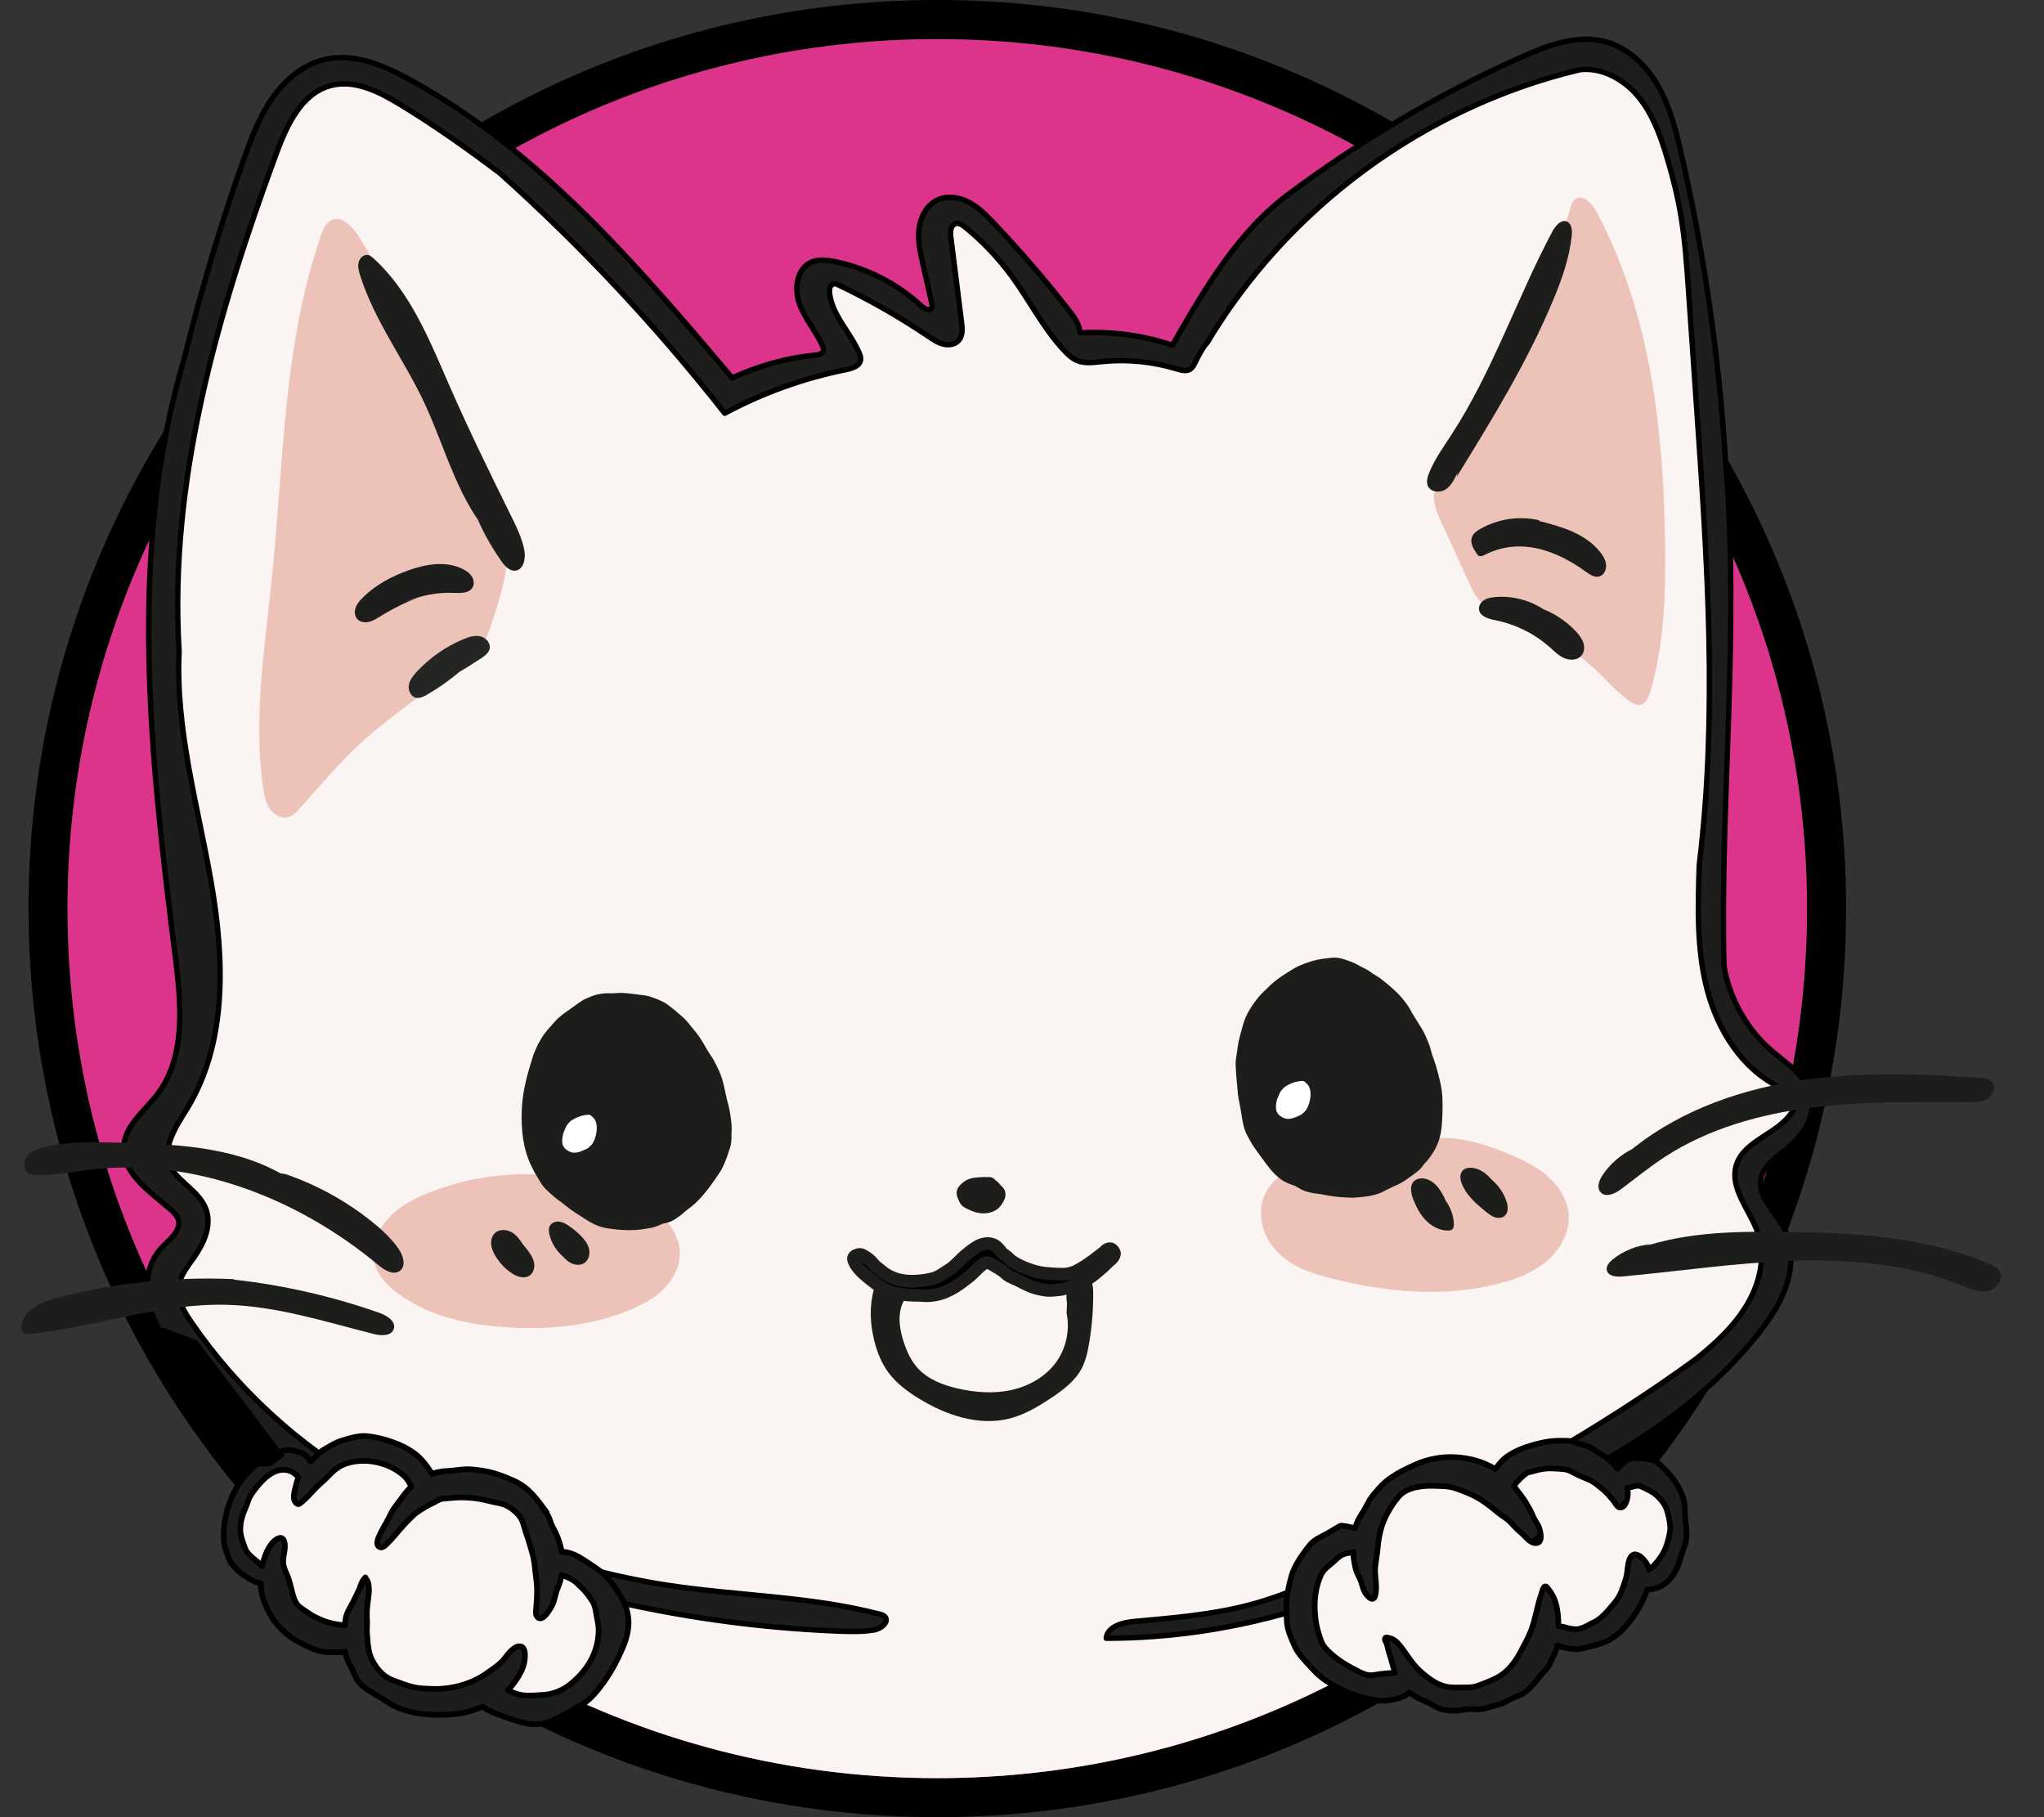 <svg id="Calque_2" data-name="Calque 2" xmlns="http://www.w3.org/2000/svg" xmlns:xlink="http://www.w3.org/1999/xlink" viewBox="0 0 551.47 490.19">
  <rect x="0" y="0" width="551.47" height="490.19" fill="#333333" stroke="none"/>
  <defs>
    <style>
      .cls-1 {
        fill: none;
      }

      .cls-2 {
        stroke-width: 1.45px;
      }

      .cls-2, .cls-3 {
        stroke: #000;
        stroke-linecap: round;
        stroke-linejoin: round;
      }

      .cls-2, .cls-3, .cls-4, .cls-5, .cls-6 {
        fill: #1d1d1b;
      }

      .cls-3 {
        stroke-width: 1.52px;
      }

      .cls-7 {
        fill: #dd348b;
      }

      .cls-8 {
        fill: #fff;
      }

      .cls-8, .cls-4, .cls-6, .cls-9 {
        stroke: #1d1d1b;
        stroke-miterlimit: 10;
      }

      .cls-8, .cls-6 {
        stroke-width: 3.45px;
      }

      .cls-4, .cls-9 {
        stroke-width: 3.39px;
      }

      .cls-10 {
        fill: #edc3b9;
      }

      .cls-11 {
        fill: #faf5f3;
      }

      .cls-12 {
        clip-path: url(#clippath);
      }

      .cls-13 {
        fill: #242623;
      }
    </style>
    <clipPath id="clippath">
      <path class="cls-1" d="M487.53,245.11c0-38.96,5.5-54.87-11.31-87.21-8.09-15.55-5.97-87.63-10.7-104.36-7.91-27.91-19.62-39.36-29.48-47.74-12.31-10.46-70.4,35.29-84.71,27.52-33.25-18.05-57.95-22.78-98.45-22.78s-75.58,9.46-107.88,26.2C134.02,42.45,96.18.02,86.3,7.31c-9.88,7.29-30.12,35.9-36.14,51.92-7.53,20.02-10.88,87.18-21.33,106.03-18.63,33.63-10.61,38.68-10.61,79.84,0,16.83,1.77,33.25,5.14,49.07,1.5,7.06-24.46,12.86-22.34,19.67,2.15,6.9-2.94,39.61-.19,46.21,4.29,10.29,44.63-4.6,50.28,4.88,40.92,68.7,115.97,114.73,201.76,114.73,69.14,0,131.29-29.89,174.24-77.44,8.25-9.14,37.85-17.03,44.59-27.38,6.23-9.56,72.84-12.98,77.65-23.44,5.88-12.8-2.76-44.44.75-58.35,2.72-10.78-65.01-12.15-63.84-23.47.83-8.04,1.26-16.21,1.26-24.48Z"></path>
    </clipPath>
  </defs>
  <g id="Calque_1-2" data-name="Calque 1">
    <g>
      <g>
        <path d="M79.33,402.99c-.12.87-.08,1.73.43,2.32.59.69.91.5,1.53-.01.03-.03.07-.06.1-.09-.7-.73-1.38-1.47-2.06-2.22ZM252.88,0C117.47,0,7.69,109.74,7.69,245.1c0,59.32,21.09,113.72,56.18,156.12.52.62,1.04,1.24,1.55,1.86.51.6,1.02,1.19,1.53,1.78,2.98,3.47,6.06,6.86,9.24,10.15.08.09.16.18.25.26,5.88,6.1,12.07,11.89,18.56,17.35,1.32,1.11,2.64,2.2,3.98,3.28,8.32,6.72,17.09,12.9,26.25,18.49,1.61.99,3.23,1.95,4.87,2.9,4.79,2.78,9.69,5.4,14.68,7.85,32.61,16.04,69.3,25.05,108.1,25.05,43.68,0,84.69-11.41,120.2-31.42,3.06-1.73,6.09-3.51,9.06-5.36.79-.49,1.57-.98,2.34-1.47,19.68-12.54,37.45-27.8,52.78-45.27.54-.62,1.08-1.24,1.62-1.87,1.13-1.31,2.25-2.64,3.36-3.98.79-.97,1.58-1.93,2.36-2.91.88-1.1,1.75-2.21,2.61-3.33,31.9-41.37,50.87-93.21,50.87-149.48C498.08,109.74,388.3,0,252.88,0ZM434.28,393.9c-.73.9-1.47,1.78-2.22,2.66-.85,1.01-1.7,2-2.57,2.99-4.39,5.02-9,9.85-13.81,14.47-.72.71-1.45,1.4-2.18,2.08-11.01,10.35-23.03,19.64-35.88,27.71-.97.62-1.94,1.22-2.91,1.8-2.85,1.74-5.73,3.41-8.66,5.02-1.16.65-2.33,1.28-3.51,1.91-1.12.59-2.24,1.17-3.36,1.74-31.91,16.24-68.04,25.39-106.3,25.39-33.95,0-66.21-7.2-95.34-20.18-.94-.41-1.87-.83-2.8-1.26-1.39-.64-2.78-1.29-4.15-1.96-3.41-1.65-6.77-3.38-10.08-5.2-1.72-.93-3.42-1.89-5.11-2.86-20.08-11.64-38.28-26.16-54.01-43-.7-.73-1.38-1.47-2.06-2.22-1.78-1.96-3.54-3.95-5.25-5.97-.42-.48-.82-.96-1.22-1.45-.62-.72-1.22-1.45-1.81-2.18-33.03-40.41-52.83-92.03-52.83-148.28C18.22,115.57,123.28,10.55,252.88,10.55s234.65,105.02,234.65,234.56c0,56.48-19.97,108.31-53.25,148.79Z"></path>
        <path class="cls-7" d="M487.53,245.11c0,56.48-19.97,108.31-53.25,148.79-.71-.61-1.51-1.16-2.24-1.55-1.05-.56-1.93-1.39-3-1.92-.84-.43-1.66-.53-2.55-.79-.93-.28-1.74-.79-2.72-.9-.87-.1-1.77-.08-2.64-.09-2.26-.05-4.76.36-6.94.97-2.98.84-5.83,1.84-8.28,3.83-.84.69-1.52,1.64-2.22,2.47-.11.13-.19.25-.28.38-1.27-.8-2.63-1.45-4.1-1.95-5.55-1.88-11.72-1.75-17.13.6-3.03,1.32-5.88,2.71-8.45,4.85-1.27,1.07-2.35,2.42-3.4,3.71-1.14,1.39-1.75,3.1-2.74,4.59-.92,1.38-1.62,2.7-2.01,4.19-1.52-.43-3.27-.84-3.92-.7-.27.06-.74.43-1,.57-.82.44-1.59.94-2.4,1.4-1,.57-2.07,1.05-3.06,1.66-1.41.86-2.27,2.1-3.23,3.4-1.23,1.67-2.34,3.38-3.11,5.32-.72,1.83-1.11,4-1.51,5.92-.48,2.35-.21,4.71-.18,7.09.04,2.56,1.14,4.84,2.15,7.13,1,2.26,2.98,4.09,4.61,5.92,1.5,1.68,3.29,3.16,5.25,4.28-31.91,16.24-68.04,25.39-106.3,25.39-33.95,0-66.21-7.2-95.34-20.18,2.11-1.42,3.78-3.57,5.26-5.58,2.06-2.83,3.69-5.93,5.09-9.13,1.32-2.98,2.11-6.15,1.47-9.41-.66-3.39-2.85-6.4-4.91-9.08-1.76-2.3-4.4-3.75-6.75-5.36-1.51-1.04-3.59-2.11-5.43-2.29-.23-.02-.46-.01-.7.02-.28-1.49-.73-2.98-1.19-4.15-.56-1.44-1.46-2.66-1.91-4.17-.45-1.49-1.2-2.56-2.22-3.67l1.25,1.31c-2.68-3.59-4.73-6.66-8.82-8.51-2.94-1.33-5.71-2.37-8.92-2.8-1.49-.2-2.9-.41-4.41-.32-1.56.09-3.11.38-4.67.45-1.48.08-2.85.32-4.13.75-1.44-2.2-2.94-4.29-5.15-5.81-1.69-1.15-3.53-2.04-5.46-2.71-2.25-.79-4.6-1.41-6.98-1.63-2.27-.21-4.86.64-7.03,1.31-1.59.49-3.07,1.52-4.52,2.32-1.34.75-1.99,1.68-3.1,2.68-.18.16-.35.33-.53.5-.69-1.05-1.44-1.98-2.72-2.37-.85-.26-1.76-.6-2.66-.68-1.39-.13-2.96.47-4.26.83-1.15.32-2.16.72-3.09,1.4-33.03-40.41-52.83-92.03-52.83-148.28C18.22,115.57,123.28,10.55,252.88,10.55s234.65,105.02,234.65,234.56Z"></path>
      </g>
      <g class="cls-12">
        <g>
          <path class="cls-11" d="M46.03,326.27c.85.75,1.71,1.58,2.05,2.66.94,3.05-2.42,5.47-4.61,7.79-3.84,4.1-4.51,10.43-3.03,15.86,1.48,5.42,4.79,10.14,8.17,14.64,10.99,14.62,23.72,28.52,40.02,36.82l11.28,5.4c3.59,1.67,7.21,3.27,10.87,4.81l-1.83,22.77-2.03-.83c-4.05,8.02-2.81,17.55-1.8,26.48,3.24,28.69,2.86,58.49-4.84,86.1,3.49-.22,6.97-.43,10.45-.64,27.32-1.61,54.68-1.25,82-2.95,17.23-1.46,34.41-3.37,51.58-5.4,39.66-4.69,79.31-9.73,119.22-11.67,24.45-1.19,48.95-1.15,73.42-1.9-1.33-1.68-2.63-3.37-3.78-5.17-5.84-9.13-7.35-20.35-7.72-31.19-.01-.33-.02-.65-.03-.98-.34-.46-.66-.94-.94-1.44-6.51-11.65-10.94-24.23-16.15-36.48-2.76-6.48-6.11-12.69-9.13-19.05-4.49-9.44-9.81-22.19,3.09-28.32,2.39-1.13,5.03-1.86,7.55-2.63.98-.3,1.97-.68,2.97-.9-4.46,1.02-.87.25.5-.38,5.5-2.54,10.27-6.37,15.78-8.89,3.34-1.53,6.85-1.66,9.96-.6,13.26-8.27,25.41-18,35.12-30.21,3.31-4.15,6.34-8.65,7.91-13.72,1.58-5.07,1.55-10.83-1.03-15.47-2.35-4.21-6.83-8.01-6-12.76.65-3.69,4.26-5.94,7.17-8.3,4.15-3.38,7.58-8.54,6.53-13.78-1.12-5.7-6.81-9.05-11.18-12.88-6.74-5.91-11.15-14.42-12.47-22.57-1.11-44.76,4.35-89.69.4-136.59-1.72-27.75-5.7-55.35-11.91-82.46-1.44-6.27-3.03-12.61-6.21-18.2-3.18-5.6-8.18-10.45-14.41-12.06-7.49-1.95-15.32.99-22.39,4.13-22.15,9.85-43.13,22.36-62.52,36.72-13.92,10.22-22.95,25.62-31.75,41.05-7.99-2.68-16.5-3.82-24.91-3.33-.19-2.37-1.69-4.39-3.16-6.26-6.34-8.08-13.05-15.87-20.12-23.32-2.03-2.14-4.13-4.29-6.74-5.66-2.61-1.37-5.84-1.87-8.51-.59-2.9,1.39-4.56,4.63-4.93,7.83-.36,3.2.36,6.42,1.07,9.55.79,3.49,1.58,6.98,2.37,10.46.1.43.19.91-.03,1.28-.54.93-1.95.23-2.74-.49-6.54-6.09-14.79-10.31-23.56-12.05-2.03-.41-4.22-.67-6.13.16-3.98,1.71-4.73,7.27-3.23,11.34,1.5,4.07,4.54,7.41,6.25,11.4.14.33.28.68.23,1.04-.12.95-1.34,1.24-2.29,1.34-7.56.72-14.99,2.81-22.36,6.13-25.66-30.37-52.15-61.44-87.04-80.5-6.93-3.78-14.8-7.15-22.52-5.48-5.92,1.28-10.91,5.43-14.4,10.38-3.49,4.94-5.66,10.68-7.69,16.39-6.23,17.44-11.52,35.22-16.06,53.63-15.57,52.14-9.28,107.99-2.48,161.97,1.59,12.67,2.84,26.81-4.94,36.95-3.38,4.41-8.48,8.15-8.99,13.68-.7,7.43,7.02,12.42,12.64,17.33Z"></path>
          <g>
            <path class="cls-2" d="M46.03,326.27c.86.75,1.71,1.58,2.05,2.67.95,3.04-2.43,5.46-4.61,7.79-3.84,4.1-4.51,10.43-3.03,15.86,1.48,5.42,4.79,10.14,8.17,14.64,10.98,14.62,23.72,28.52,40.01,36.82l11.28,5.4c39.53,18.39,82.74,28.85,126.31,30.56,3.21.13,6.44.2,9.6-.31,1.87-.31,4.2-2.16,2.94-3.58-.36-.41-.92-.57-1.45-.7-18.83-4.89-38.56-4.9-57.79-7.89-28.15-4.38-54.88-15.09-80-26.85-18.99-10.8-35.49-25.96-47.86-43.97-1.94-2.82-3.85-6.01-3.49-9.41.32-3.05,2.41-5.58,4.17-8.09,2.65-3.77,4.81-8.54,3.29-12.89-1.64-4.71-6.96-7.17-9.4-11.13-2.93-5,1.08-11,4.12-15.92,11.05-17.87,10.25-40.56,6.64-61.26-3.61-20.7-9.68-41.38-8.65-62.29-2.82-45.83,10.33-91.12,26.19-134.21,2.82-7.67,6.77-16.28,14.65-18.41,6.43-1.74,13.05,1.59,18.74,5.05,9.37,5.69,18.34,12.04,26.95,18.55,21.99,19.69,42.23,41.32,60.68,64.78,10.26-5.52,21.35-9.5,32.78-11.78,1.66-.33,3.69-1,3.89-2.68.07-.61-.15-1.22-.39-1.79-2.37-5.59-7.35-10.18-8-16.22-.1-.96.1-2.2,1.04-2.43.49-.12.98.1,1.44.32,8.41,4.02,16.52,8.66,24.24,13.87,1.25.84,2.52,1.71,3.99,2.07s3.18.09,4.16-1.05c1.1-1.29.95-3.19.74-4.87-.96-7.64-1.93-15.29-2.89-22.93-.18-1.4-.08-3.25,1.27-3.66.92-.28,1.86.35,2.61.96,4.73,3.85,8.97,8.31,12.57,13.24,4.83,6.6,8.54,14.06,14.13,20.03,1.02,1.09,2.14,2.15,3.52,2.72,2.07.85,4.41.5,6.64.27,6.77-.69,13.67-.02,20.18,1.96,1.25.38,2.71.78,3.77.01.52-.38.83-.98,1.12-1.56,1.1-2.18,2.2-4.36,3.35-5.51,21.74-36.4,58.4-63.58,100.49-73.63,5.94-.73,11.84,2.52,15.7,7.1,3.85,4.58,5.98,10.35,7.72,16.08,1.64,5.38,3.01,10.84,3.93,16.39,1.08,6.53,1.54,13.14,2,19.75.76,11.01,1.53,22.03,2.29,33.04,2.81,40.53,5.61,81.33.64,122.02-.38,11.27-.75,22.73,2.08,33.64,2.82,10.92,9.33,21.42,19.46,26.39,1.9.93,4.22,2.09,4.32,4.21.04.84-.31,1.64-.74,2.36-3.65,6.09-13.02,7.7-15.12,14.48-1.96,6.34,3.77,12.21,5.87,18.5,2.11,6.31.42,13.39-2.97,19.11-3.39,5.72-8.32,10.34-13.7,14.63-26.12,19.14-54.73,34.57-83.24,49.93-12.04,6.49-24.23,13.04-37.46,16.52-10.12,2.66-20.62,3.47-31.05,4.43-3.16.29-7.15,1.38-7.46,4.53,36.02-.01,71.95-11.2,102.38-31.85,27.21-12.38,54.75-26.67,73.36-50.07,3.31-4.16,6.34-8.65,7.91-13.72,1.57-5.07,1.55-10.83-1.04-15.47-2.35-4.21-6.83-8.01-5.99-12.76.65-3.69,4.26-5.94,7.17-8.31,4.15-3.37,7.57-8.54,6.53-13.78-1.13-5.7-6.81-9.05-11.18-12.88-6.74-5.91-11.15-14.41-12.47-22.57-1.11-44.77,4.34-89.69.39-136.59-1.72-27.75-5.7-55.36-11.91-82.46-1.44-6.27-3.03-12.61-6.2-18.2-3.18-5.59-8.18-10.44-14.41-12.06-7.49-1.95-15.32.98-22.4,4.13-22.16,9.85-43.13,22.36-62.53,36.72-13.92,10.22-22.95,25.62-31.75,41.06-7.99-2.68-16.5-3.82-24.91-3.33-.19-2.36-1.69-4.39-3.15-6.26-6.34-8.08-13.05-15.87-20.12-23.32-2.03-2.14-4.13-4.29-6.74-5.66-2.61-1.37-5.85-1.87-8.51-.59-2.9,1.39-4.56,4.63-4.93,7.83s.35,6.41,1.06,9.55c.79,3.49,1.58,6.97,2.37,10.46.1.43.19.9-.03,1.28-.54.93-1.95.23-2.73-.5-6.54-6.09-14.8-10.31-23.56-12.05-2.04-.4-4.22-.66-6.13.16-3.99,1.72-4.74,7.27-3.23,11.34,1.5,4.07,4.54,7.41,6.25,11.4.14.33.27.68.23,1.03-.13.95-1.34,1.24-2.29,1.34-7.56.72-14.99,2.81-22.36,6.13-25.66-30.37-52.15-61.43-87.05-80.49-6.93-3.79-14.8-7.15-22.53-5.48-5.92,1.28-10.91,5.43-14.4,10.38-3.49,4.95-5.66,10.69-7.7,16.39-6.23,17.44-11.52,35.22-16.05,53.64-15.57,52.14-9.28,107.99-2.48,161.97,1.59,12.66,2.84,26.81-4.93,36.94-3.38,4.41-8.48,8.15-9,13.68-.69,7.44,7.02,12.42,12.64,17.34Z"></path>
            <path class="cls-2" d="M437.87,551.11c-.99,2.87-3.1,5.2-4.59,7.85-1.49,2.65-2.3,6.1-.61,8.63.72,1.08,1.8,1.85,2.9,2.54,4.74,2.98,10.15,4.89,15.72,5.53.67.08,1.37.15,1.91.55,1.95,1.43-.22,4.34-2.16,5.76-.06.05-.12.1-.18.14,2.28.45,4.56.93,6.82,1.45,2.28-2.29,4.39-5.11,3.68-8.16-.57-2.43-2.8-4.09-5-5.28-3.11-1.67-6.49-2.85-9.96-3.47-1.45-.26-2.98-.44-4.19-1.28-2.58-1.78-2.58-5.68-1.35-8.56,1.24-2.88,3.39-5.32,4.41-8.27,1.71-4.94-.04-10.46-2.8-14.89-2.76-4.44-6.49-8.2-9.3-12.61-5.84-9.14-7.35-20.36-7.72-31.19-.36-10.84.26-21.8-1.88-32.43l-7.19,4.93c.08,23.05,1.46,47.35,13.89,66.76,4.35,6.79,10.25,14.38,7.61,22Z"></path>
            <path class="cls-2" d="M94.93,598.75c2.45-.87,4.9-1.72,7.37-2.54-1.16-.42-2.35-.8-3.47-1.27-2.87-1.2-5.76-3.83-5.16-6.89.29-1.48,1.35-2.68,2.33-3.83,13.47-16.01,16.37-38.24,17.11-59.15.72-20.5-.12-41.06-2.5-61.44-.99-8.44-1.71-18.37,4.65-24.01l-8.34-3.43c-4.05,8.02-2.81,17.56-1.81,26.48,4.33,38.33,2.21,78.65-15.23,113.06-2.45,4.83-5.25,10.36-3.24,15.39,1.44,3.61,4.81,5.64,8.29,7.63Z"></path>
          </g>
          <path class="cls-10" d="M106.47,85.34c-2.14-7.94-5.61-15.53-10.23-22.34-1.55-2.29-4.11-4.76-6.66-3.7-1.59.66-2.35,2.45-2.92,4.08-10.26,29.34-10.11,61.1-13.25,92.02-1.94,19.09-5.18,38.37-2.37,57.35.29,1.95.67,3.95,1.81,5.56,1.14,1.6,3.24,2.69,5.1,2.06,1.08-.37,1.91-1.23,2.69-2.07,4.85-5.25,9.39-10.8,14.52-15.78,8.98-8.72,19.58-15.55,29.45-23.24,2.14-1.66,4.28-3.41,5.73-5.7,1.06-1.67,1.7-3.57,2.32-5.44,2.37-7.13,4.63-14.48,4.34-21.98-.4-10.43-5.65-19.98-10.76-29.08-8.35-14.85-16.69-29.71-25.04-44.56"></path>
          <path class="cls-10" d="M387.88,132.32c9.22-26.47,28.11-49.3,35.81-76.22.25-.87.53-1.82,1.29-2.36,1.96-1.42,4.49.99,5.61,3.09,14.8,27.59,18.27,59.33,18.65,90.22.16,13.35-.22,26.88-4.04,39.7-.46,1.56-1.38,3.42-3.09,3.43-.8,0-1.53-.42-2.18-.86-3.65-2.48-6.45-5.89-9.67-8.86-7.47-6.88-17.04-11.23-26.37-15.6-1.85-.87-3.76-1.78-5.09-3.29-.95-1.07-1.54-2.36-2.13-3.64-2.66-5.83-5.33-11.66-7.99-17.49-1.39-3.04-2.75-6.66-.96-9.48"></path>
          <g>
            <g>
              <path class="cls-5" d="M393.01,128.63c9.51-15.43,19.06-30.94,26.05-47.71,2.32-5.55,4.36-11.31,4.99-17.3.15-1.43.03-3.21-1.24-3.81-1.6-.76-3.17,1.09-4.02,2.69-9.56,18.03-16.1,37.74-27.22,54.81-2.17,3.33-4.53,6.59-6.01,10.3-.43,1.08-.79,2.32-.35,3.4.71,1.76,3.22,2.04,4.8,1.02s2.45-2.86,3.23-4.59"></path>
              <path class="cls-5" d="M415.44,140.58c5.96,1.51,12.3,3.37,16.27,8.32.78.98,1.47,2.11,1.6,3.38.13,1.27-.46,2.7-1.59,3.15-1.35.54-2.77-.41-3.96-1.27-5.9-4.27-12.93-7.42-20.03-6.64-2.47.27-4.89,1.01-7.13,2.14-.49.25-1.05.52-1.55.3-.33-.14-.56-.47-.76-.79-.8-1.23-1.64-2.69-1.22-4.11.32-1.1,1.31-1.8,2.26-2.35,4.78-2.74,10.48-3.6,15.79-2.4"></path>
              <path class="cls-5" d="M414.69,163.73c4.02,1.25,7.69,3.58,10.55,6.67.81.88,1.57,1.84,1.94,2.98.37,1.13.3,2.47-.45,3.41-1.04,1.31-3.08,1.43-4.62.78-1.55-.65-2.76-1.89-4.01-3-4.12-3.64-9.22-6.17-14.61-7.25-1.89-.38-4.28-1.04-4.46-2.96-.1-1,.55-1.96,1.4-2.49.85-.53,1.87-.71,2.87-.8,5.4-.5,10.98,1.26,15.11,4.77"></path>
            </g>
            <g>
              <path class="cls-5" d="M127.84,137.6c1.91,4.89,4.43,9.54,7.47,13.83.91,1.28,2.15,2.65,3.7,2.51,2.29-.22,2.89-3.32,2.45-5.57-.63-3.24-2.11-6.24-3.57-9.2-5.72-11.59-11.41-23.2-16.59-35.04-5.4-12.34-10.55-25.38-20.52-34.43-.41-.37-.85-.75-1.38-.88-1.16-.29-2.32.72-2.63,1.88-.31,1.15.01,2.37.37,3.51,3.83,12.25,11.82,22.71,17.28,34.32,6,12.74,9.26,27.33,19.18,37.32"></path>
              <path class="cls-5" d="M109.61,162.32c4.04-1.76,8.48-2.58,12.88-2.39,1.85.08,4.14.12,5.03-1.5.49-.89.33-2.03-.2-2.89s-1.39-1.48-2.28-1.95c-4.5-2.37-10.03-1.46-14.82.25-4.6,1.64-9.03,4.01-12.46,7.49-.75.76-1.46,1.59-1.81,2.59-.36,1-.29,2.21.4,3.02.75.87,2.06,1.08,3.18.82,1.12-.26,2.11-.9,3.09-1.51,3.39-2.09,6.99-3.86,10.72-5.27"></path>
              <path class="cls-13" d="M121.62,182.63c2.78-1.6,5.51-3.29,8.18-5.05,1.01-.67,2.1-1.47,2.32-2.66.28-1.52-1.09-2.96-2.6-3.28s-3.07.19-4.5.79c-4.74,1.98-9.05,4.98-12.55,8.74-.97,1.05-1.92,2.22-2.16,3.63-.24,1.41.49,3.08,1.88,3.41,1.04.25,2.09-.28,3.01-.81,3.27-1.89,6.36-4.09,9.22-6.55"></path>
            </g>
          </g>
          <g>
            <path class="cls-10" d="M383.8,307.45c8.15-1.59,16.54.9,24.15,4.22,3.47,1.52,6.91,3.24,9.75,5.75,2.84,2.51,5.05,5.9,5.48,9.67.55,4.83-1.93,9.66-5.58,12.87-3.65,3.22-8.33,5.03-13.03,6.25-14.99,3.9-30.94,2.4-45.92-1.51-3.27-.85-6.55-1.84-9.49-3.51-3.43-1.95-6.36-4.89-7.88-8.52-1.52-3.64-1.5-7.98.45-11.4,2.84-4.98,8.86-7.04,14.39-8.59,9.18-2.57,18.61-4.84,28.13-4.4"></path>
            <path class="cls-10" d="M162.97,321.12c4.62,1.25,9.33,2.55,13.31,5.22,3.97,2.67,7.15,7.01,7.14,11.79,0,3.6-1.81,7.04-4.36,9.58-2.55,2.54-5.79,4.28-9.11,5.66-10.47,4.35-22.07,5.4-33.38,4.67-10.8-.69-21.93-3.17-30.32-10.01-1.81-1.48-3.51-3.19-4.49-5.32-2.01-4.33-.62-9.67,2.4-13.36,3.02-3.69,7.41-6,11.85-7.75,14.41-5.69,30.73-6.42,45.6-2.04"></path>
            <g>
              <path class="cls-5" d="M243.82,350.94c-1.79,3.41-1.17,7.58.05,11.23.83,2.48,1.94,4.91,3.69,6.85,2.76,3.06,6.82,4.61,10.83,5.53,4.64,1.07,9.5,1.44,14.16.48s9.12-3.36,12.05-7.11c2.93-3.75,4.17-8.92,3.16-13.74.04-.82.09-1.64.12-2.67-.19-1.06-.2-2.16-.02-3.23.1-.6.45-1.33,1.39-.81.48-1.45,1.27-3.15,2.79-3.27,1.04-.08,2,.7,2.44,1.65s.47,2.03.47,3.07c.01,4.53-.36,9.05-1.12,13.52-.39,2.28-.89,4.57-1.95,6.62-1.83,3.52-5.15,5.99-8.46,8.17-3.38,2.24-6.94,4.35-10.86,5.38-8.43,2.21-17.42-.87-24.83-5.46-2.96-1.83-5.81-3.96-7.91-6.74-1.91-2.53-3.13-5.53-3.91-8.6-1.33-5.22-1.42-10.86.49-15.89"></path>
              <path class="cls-9" d="M299.18,336.74c-2.4,1.82-4.67,3.76-7.27,5.29-.78.46-1.58.94-2.44,1.23-1.24.41-2.32.5-3.62.45-2.33-.1-4.65-.19-6.89-.85-2.08-.61-4.18-1.49-5.99-2.71-.51-.34-.87-.84-1.34-1.21-.44-.35-.87-.55-1.25-.97-.59-.65-1.12-1.45-1.86-1.94-1.53-1.01-3.54-.59-5.02.33-1.32.83-2.57,1.82-3.71,2.87-1.2,1.11-2.34,2.44-3.74,3.3-1.34.83-2.76,1.94-4.3,2.35s-3.12.62-4.74.7c-3.2.16-6.41-.47-8.92-2.54-.59-.49-1.22-.91-1.79-1.42-.5-.44-.88-.96-1.33-1.44-.57-.61-1.29-1.03-1.98-1.47-.66-.41-1.32-.43-2.03-.08-.91.45-.85,1-.41,1.89.62,1.25,1.56,2.29,2.59,3.19,1.46,1.28,2.95,2.46,4.58,3.53,2.97,1.95,6.88,2.17,10.32,2.2.76,0,1.51.14,2.28.11s1.46-.15,2.18-.27c1.73-.28,3.52-1.13,5.01-2.02,1.35-.81,2.56-1.8,3.81-2.75.97-.74,1.77-1.66,2.66-2.48.54-.5,1.16-1.07,1.84-1.35.78-.32,1.8.39,2.46.77.79.46,1.57.91,2.3,1.45.39.28.72.62,1.08.93.48.41,1.16.71,1.74.95,1.99.83,3.89,2.1,5.97,2.68,1.58.44,3.19.78,4.85.6,1.01-.11,2.07-.15,3.05-.44.8-.23,1.59-.5,2.37-.8,1.41-.55,2.86-1.24,4.16-2.02.79-.47,1.57-1.08,2.25-1.69.57-.51,1.19-.96,1.74-1.49.41-.4.78-.82,1.2-1.2.36-.33.84-.67,1.15-1.04.29-.34.66-.97.54-1.43-.08-.34-.5-.78-.77-.99-.3-.23-.66-.15-1-.02-.22.09-.65.32-.73.54"></path>
            </g>
            <g>
              <path class="cls-5" d="M440.29,310c-3.14,1.6-5.88,4-7.87,6.91-.97,1.41-1.72,3.43-.58,4.71,1.39,1.55,3.92.38,5.58-.87,3.87-2.92,7.63-5.98,11.69-8.63,11.85-7.72,25.85-11.61,39.88-13.36s28.23-1.46,42.37-1.47c1.75,0,3.6-.04,5.06-1,1.46-.96,2.19-3.21,1-4.49-.77-.82-2-.95-3.12-1.03-16.71-1.19-33.6-1.76-50.14.93-16.54,2.68-32.84,8.8-45.55,19.71"></path>
              <path class="cls-5" d="M445.38,335.64c-3.73.3-7.36,1.75-10.27,4.09-.92.74-1.85,1.81-1.58,2.95.37,1.59,2.52,1.8,4.15,1.66,15.38-1.4,30.69-3.73,46.13-4.23,15.44-.5,31.18.9,45.51,6.67,2.22.89,4.56,1.91,6.91,1.48,2.35-.43,4.43-3.08,3.31-5.19-.58-1.1-1.79-1.69-2.94-2.17-17.46-7.43-36.91-8.43-55.89-8.62-13.83-.14-28.04.17-40.87,5.36"></path>
              <path class="cls-5" d="M404.51,321.07c-.89-1.35-1.81-2.71-2.98-3.83s-2.64-2-4.25-2.2c-.99-.12-2.1.06-2.74.82-.79.94-.59,2.35-.14,3.49,1.23,3.1,3.87,5.39,6.46,7.49.74.6,1.51,1.2,2.41,1.51.9.3,1.99.25,2.7-.38,1.04-.91.92-2.55.49-3.86-1.21-3.77-4.29-6.89-8.04-8.15"></path>
              <path class="cls-5" d="M390,323.67c-.71-1.38-1.43-2.78-2.5-3.91s-2.55-1.96-4.1-1.88c-.66.03-1.32.23-1.82.67-1.32,1.15-.94,3.27-.31,4.9.81,2.11,1.87,4.17,3.45,5.78s3.75,2.74,6.01,2.72c.32,0,.64-.03.91-.2.54-.33.64-1.07.61-1.7-.08-2.31-1.03-4.53-2.37-6.42s-3.07-3.46-4.86-4.93"></path>
            </g>
            <g>
              <path class="cls-5" d="M151.03,338.01c.84.98,1.71,1.98,2.84,2.61s2.6.82,3.7.14c1.27-.78,1.7-2.52,1.33-3.96s-1.37-2.64-2.44-3.68c-.9-.87-1.86-1.66-2.89-2.37-.81-.56-1.69-1.08-2.67-1.2s-2.08.25-2.55,1.12c-.38.7-.3,1.56-.11,2.34.56,2.36,1.91,4.53,3.8,6.07"></path>
              <path class="cls-5" d="M141.66,336.67c-.88-1.51-1.8-3.06-3.24-4.04-1.44-.98-3.55-1.21-4.84-.04-.83.75-1.17,1.95-1.07,3.07s.57,2.18,1.15,3.14c1.06,1.77,2.5,3.32,4.19,4.51,1.52,1.07,3.66,1.82,5.14.7,1.01-.76,1.33-2.19,1.09-3.43-.25-1.24-.97-2.33-1.73-3.34-1.22-1.62-2.67-3.19-4.58-3.84"></path>
              <path class="cls-5" d="M77.08,316.73c8.24,2.84,16.01,7.08,22.85,12.49,2.82,2.22,5.51,4.67,7.57,7.6,1.27,1.81,2.15,4.62.41,5.97-1.74,1.35-4.18-.15-5.87-1.56-21.54-17.96-49.83-29.03-77.68-25.71-4.7.56-9.37,1.52-14.11,1.51-.93,0-1.93-.06-2.69-.61-1.42-1.01-1.31-3.32-.18-4.67s2.9-1.92,4.6-2.33c6.32-1.5,12.91-1.35,19.4-1.19,15.15.36,30.99.9,44.24,8.26"></path>
              <path class="cls-5" d="M63.57,345.24c13.24,1.5,26.31,4.51,38.88,8.94,2.03.72,4.5,2.35,3.77,4.38-.68,1.9-3.38,1.79-5.34,1.3-13.1-3.3-26.16-7.52-39.67-7.88-17.77-.47-34.99,5.76-52.65,7.83-.85.1-1.84.14-2.4-.5-.43-.48-.46-1.21-.36-1.85.69-4.3,5.6-6.34,9.81-7.43,15.36-3.97,31.31-5.66,47.17-4.99"></path>
            </g>
            <g>
              <path class="cls-6" d="M166.13,330.02c1.23-.17,2.51-.5,3.76-.32.38.06.72.11,1.1.1,1.13,0,2.19,0,3.3-.28,1.34-.33,2.66-.74,4-1.08.65-.17,1.32-.23,1.95-.5.79-.34,1.53-.87,2.22-1.39.82-.62,1.55-1.35,2.38-1.94.55-.39,1.05-.82,1.55-1.27,1.4-1.25,2.62-2.81,3.75-4.3.95-1.24,1.8-2.51,2.65-3.81.91-1.4,1.43-2.97,2.01-4.53.41-1.1.5-2.23.6-3.39.07-.81.26-1.57.28-2.38.02-.88-.04-1.73-.15-2.61-.2-1.66-.51-3.26-.96-4.88-.54-1.91-.78-3.89-1.36-5.79-.49-1.59-1.26-3.15-2.04-4.62-.55-1.04-1.28-1.96-1.87-2.98-.65-1.12-1.29-2.27-2.03-3.34-.59-.86-1.28-1.65-1.92-2.47-.66-.84-1.36-1.74-2.15-2.46-1.26-1.15-2.62-2.28-3.99-3.3-1.23-.92-2.72-1.43-4.17-1.94-.73-.25-1.43-.35-2.2-.43-1-.11-1.98-.27-2.99-.37-.78-.08-1.57-.19-2.36-.19-.83,0-1.66.14-2.49.11-1.82-.05-3.42.09-5.1.83-.83.36-1.66.67-2.4,1.21-.79.58-1.6,1.13-2.4,1.71-1.42,1.02-3.03,2.04-4.17,3.38-1.14,1.33-2.38,2.53-3.29,4.05-.49.82-1.02,1.69-1.38,2.58-.2.48-.42.96-.62,1.44-.24.58-.37,1.19-.56,1.79-1.37,4.29-2.47,8.65-2.6,13.17-.14,4.82.31,9.66,2.47,14.04.39.8.78,1.61,1.26,2.36.62.99,1.19,2.18,1.97,3.03.67.73,1.44,1.37,2.17,2.03.99.9,2.09,1.58,3.11,2.42,1.71,1.42,3.62,2.59,5.49,3.78,1.47.94,3.08,1.8,4.82,2.09,3.36.55,6.8.8,10.17.19.95-.17,1.87-.26,2.77-.64.88-.38,1.78-.73,2.56-1.28.73-.52,1.4-1.09,2.08-1.66s1.43-.98,2.14-1.49c1.55-1.12,3.39-1.77,4.69-3.24,1.29-1.46,2.54-3,3.45-4.74.97-1.86,2.03-3.7,2.88-5.62.35-.78.71-1.58.92-2.41.56-2.24-.11-4.81-.54-6.98"></path>
              <path class="cls-8" d="M156.39,312.47c.38-.08,2.63-.38,3.25-.85.22-.17.41-.4.59-.61.5-.58.88-1.25,1.26-1.91.78-1.36,1.23-3.15,1.25-4.73.01-.87-.12-1.77-.46-2.57-.25-.58-.46-1.24-.85-1.74-.98-1.23-2.46-1.17-3.87-.96s-2.75.75-4,1.5c-1.31.79-2.55,1.42-3.2,2.88-.58,1.29-1.17,2.96-1.03,4.39.06.59.17,1.28.5,1.78.38.56.98,1.17,1.52,1.57,1.04.78,2.17,1.43,3.5,1.45,1.48.02,2.67-.5,3.99-1.1,1.07-.49,1.94-1.46,2.66-2.36.41-.51.82-.98,1.06-1.6.31-.79.44-1.71.56-2.55.2-1.39-.28-2.68-1.07-3.82-.89-1.28-1.88-2.18-3.47-2.44-.59-.09-1.2-.14-1.79-.04-.62.1-1.2.5-1.77.77-1.27.59-2.34,1.62-3.25,2.69-.59.7-.85,1.57-1.21,2.39-.34.78-.49,1.59-.57,2.44-.14,1.45.1,2.73,1.09,3.83.89.99,2.15,1.8,3.51,1.82.54,0,1.17.1,1.69-.04.6-.16,1.21-.52,1.78-.77"></path>
            </g>
            <g>
              <path class="cls-6" d="M379.24,274.22c-.74-.83-1.46-1.7-2.26-2.47-.37-.35-.71-.71-1.03-1.11-.75-.91-1.7-1.61-2.46-2.52-1.5-1.77-3.1-3.48-5.06-4.75-.83-.54-1.74-.89-2.59-1.38s-1.71-.9-2.69-1.21c-.75-.24-1.49-.54-2.27-.67-1.02-.17-2.05.04-3.06.15-2.25.25-4.51.92-6.59,1.84-1.04.46-1.96,1.09-2.93,1.68-1.44.87-2.89,1.9-4.15,3.02-1.07.96-2.1,2.1-2.84,3.34-.8,1.36-1.59,2.72-2.47,4.03-1.65,2.45-2.47,5.36-3.06,8.24-.29,1.38-.41,2.7-.29,4.11.12,1.52.1,3.03.07,4.55-.03,1.75-.02,3.47.34,5.18.37,1.76.66,3.53.95,5.31.15.9.33,1.8.62,2.67.28.83.74,1.56,1.14,2.33.86,1.63,1.93,3.04,3.02,4.52,1.47,1.99,3,4.27,5.06,5.72.99.7,2.09,1.04,3.2,1.47,1.25.48,2.5.91,3.77,1.34,2.27.77,4.62,1.19,7,1.49,1.21.15,2.43.19,3.65.25,1.28.06,2.52-.15,3.78-.27,1.2-.11,2.51-.44,3.63-.86.61-.23,1.16-.59,1.74-.87.71-.34,1.43-.65,2.11-1.04,1.06-.6,2.06-1.3,3.1-1.94,1.21-.75,2.41-1.71,3.45-2.69,1.93-1.79,3.56-4.01,4.41-6.51.7-2.06.81-4.22.9-6.38.11-2.9.11-5.81-.58-8.65-.34-1.39-.67-2.76-1.08-4.13s-1.03-2.73-1.35-4.15c-.3-1.31-.88-2.51-1.4-3.75-.52-1.25-1.32-2.34-2.01-3.51-.62-1.05-1.36-2.06-1.9-3.15-.53-1.07-1.25-1.95-1.99-2.89-1.26-1.61-2.93-2.94-4.48-4.26-.79-.67-1.62-1.26-2.5-1.8-.91-.55-1.89-.82-2.85-1.24-1.8-.79-3.74-1.5-5.65-1.99-1.89-.48-4-.39-5.88.14-2.12.6-4.19,1.37-6.13,2.41-2.29,1.23-4.58,2.48-6.61,4.13-1.82,1.47-3.25,3.43-4.46,5.41-1.35,2.21-1.83,4.63-2.49,7.1-.32,1.19-.45,2.4-.63,3.62-.11.71-.24,1.43-.31,2.15s.01,1.5.04,2.25c.05,1.48.24,2.95.35,4.43.12,1.72.43,3.36.78,5.04.66,3.19,2.08,6.18,3.68,9.01.76,1.33,1.56,2.66,2.46,3.9.98,1.35,2.15,2.53,3.31,3.73,1.1,1.13,2.23,2.1,3.5,3.04,1.1.81,2.29,1.67,3.6,2.1,2.68.89,5.53.68,8.3.94,1.14.11,2.28.08,3.42.03,1.2-.06,2.38-.06,3.57-.2,2.53-.3,5.03-1.26,7.4-2.15,1.88-.7,3.44-1.92,5.03-3.11.52-.39,1.06-.77,1.49-1.25.27-.3.5-.61.71-.95.63-.98,1.34-1.87,2.09-2.75"></path>
              <path class="cls-8" d="M348.96,303.35c.38-.08,2.63-.38,3.25-.85.22-.17.41-.4.59-.61.5-.58.88-1.25,1.26-1.91.78-1.36,1.23-3.15,1.25-4.73.01-.87-.12-1.77-.46-2.57-.25-.58-.46-1.24-.85-1.74-.98-1.23-2.46-1.17-3.87-.96-1.46.22-2.75.75-4,1.5-1.31.79-2.55,1.42-3.2,2.88-.58,1.29-1.17,2.96-1.03,4.39.06.59.17,1.28.5,1.78.38.56.98,1.17,1.52,1.57,1.04.78,2.17,1.43,3.5,1.45,1.48.02,2.67-.5,3.99-1.1,1.07-.49,1.94-1.46,2.66-2.36.41-.51.82-.98,1.06-1.6.31-.79.44-1.71.56-2.55.2-1.39-.28-2.68-1.07-3.82-.89-1.28-1.88-2.18-3.47-2.44-.59-.09-1.2-.14-1.79-.04-.62.1-1.2.5-1.77.77-1.27.59-2.34,1.62-3.25,2.69-.59.7-.85,1.57-1.21,2.39-.34.78-.49,1.59-.57,2.44-.14,1.45.1,2.73,1.09,3.83.89.99,2.15,1.8,3.51,1.82.54,0,1.17.1,1.69-.04.6-.16,1.21-.52,1.78-.77"></path>
            </g>
            <path class="cls-4" d="M268.52,321.29c-.23-.74-.64-1.34-1.22-1.8-.18-.27-.42-.36-.73-.25-.34,0-.68-.03-1.03-.04-.57,0-1.13.09-1.7.11-1.24.04-2.51.43-3.4,1.36-.26.27-.61.62-.66,1.02-.05.46.26.97.43,1.38.23.58.39.99.98,1.27s1.18.57,1.81.82c1.06.42,2.36.6,3.48.34,1.13-.27,1.94-.8,2.52-1.8.33-.57.78-1.24.52-1.91-.17-.42-.53-.62-.82-.94-.45-.5-.82-1.15-1.53-1.22"></path>
          </g>
        </g>
      </g>
      <g>
        <g>
          <path class="cls-11" d="M114.54,401.94c-1.12-2.19-1.82-3.77-3.3-5.47-.51-.59-1.03-1.14-1.61-1.66-1.32-1.18-2.96-2.26-4.57-2.98-3.57-1.58-7.47-1.13-11,.31-1.72.7-3.16,1.82-4.7,2.82-.95.62-1.94,1.18-2.89,1.8-1.36.88-2.97,2.38-3.94,3.7-.25-.82,0-1.79-.39-2.65-.34-.76-1.14-1.5-1.79-2.03-1.34-1.1-2.9-1.56-4.63-1.25-1.97.35-3.84,1.52-5.35,2.79-1.03.87-2.19,1.82-3.09,2.83-.86.98-1.44,2.25-2.11,3.37-1.15,1.9-1.88,3.74-2,5.98-.07,1.33-.19,2.66-.33,3.99-.1,1-.07,1.89.16,2.88.26,1.11.38,2.29,1.01,3.25.65.99,1.43,1.8,2.34,2.57.56.47,1.21.71,1.86,1.01.85.39,1.56,1.12,2.43,1.44.45.17.87.05,1.33.11.42.06.79.3,1.2.33s.86-.1,1.11-.45c.22.35.24,1.19.29,1.61.08.69.09,1.36.25,2.04.2.9.59,1.66.96,2.48.41.93.89,1.84,1,2.86.16,1.43.96,2.78,1.94,3.83,1.07,1.16,2.53,2.02,3.93,2.7,1.22.6,2.61,1.38,3.99,1.51,2.19.21,4.27-.73,6.42-.96.66-.07,1.33-.03,1.99-.12.32-.04.65-.18.95-.16-.11.78.45,1.67.8,2.33.41.76.83,1.63,1.08,2.45.44,1.42.65,2.99,1.28,4.36.62,1.37,1.81,2.53,2.8,3.63.61.68,1.49,1.22,2.29,1.65,1.07.58,2.19,1.17,3.3,1.66s2.25,1.03,3.46,1.39c1.6.48,3.07.42,4.72.32,3.55-.21,7.13-.43,10.69-.55,1.51-.05,2.9-.25,4.38-.46.93-.13,1.52-.16,2.2.49,1.15,1.1,2.23,1.71,3.85,2s3.09.66,4.67,1.22c1.6.56,3,1.16,4.73,1.01,1.72-.15,3.37-.35,4.97-1.01,2.14-.89,3.35-2.66,5.06-4.1,2.19-1.84,3.86-4.15,5.13-6.71.91-1.84,2.16-3.62,2.81-5.58.44-1.31.57-2.83.53-4.2-.05-1.92-.11-3.68-.49-5.57-.15-.76-.23-1.57-.63-2.25s-1.12-1.07-1.5-1.76c-.56-1.02-.96-2.11-1.68-3.05-.95-1.26-2.18-2.17-3.46-3.07-1.27-.89-2.63-1.64-4.13-2.04-1.15-.31-2.49-.2-3.52-.84-.34-.21-.47-.34-.63-.74-.46-1.16-.63-2.43-1.07-3.62-.35-.95-.6-1.91-1.06-2.83-.62-1.24-1.43-2.31-2.27-3.41-.81-1.06-1.43-2.21-2.13-3.33-.75-1.18-1.65-2.08-2.68-3.02-.77-.7-1.43-1.47-2.32-2.02-.84-.52-1.77-.87-2.66-1.28-1.48-.68-2.79-.81-4.41-.8-3.95.02-7.87.5-11.81.56-1.54.02-2.92.2-4.4.52l.67.16Z"></path>
          <g>
            <path class="cls-3" d="M97.18,427.95l1.08-2.01c-.47.33-.84,1.49-1.08,2.01Z"></path>
            <path class="cls-3" d="M98.3,425.86l-.04.08s.08-.05.12-.06c.07-.13.13-.26.2-.38-.09.12-.18.25-.27.37Z"></path>
            <path class="cls-3" d="M169.36,435.37c-.66-3.39-2.85-6.4-4.91-9.08-1.76-2.3-4.4-3.75-6.75-5.36-1.51-1.04-3.59-2.11-5.43-2.29-.23-.02-.46-.01-.7.02-.28-1.49-.73-2.98-1.19-4.15-.56-1.44-1.46-2.66-1.91-4.17-.45-1.49-1.2-2.56-2.22-3.67l1.25,1.31c-2.68-3.59-4.73-6.66-8.82-8.51-2.94-1.33-5.71-2.37-8.92-2.8-1.49-.2-2.9-.41-4.41-.32-1.56.09-3.11.38-4.67.45-1.48.08-2.85.32-4.13.75-1.44-2.2-2.94-4.29-5.15-5.81-1.69-1.15-3.53-2.04-5.46-2.71-2.25-.79-4.6-1.41-6.98-1.63-2.27-.21-4.86.64-7.03,1.31-1.59.49-3.07,1.52-4.52,2.32-1.34.75-1.99,1.68-3.1,2.68-.18.16-.35.33-.53.5-.69-1.05-1.44-1.98-2.72-2.37-.85-.26-1.76-.6-2.66-.68-1.39-.13-2.96.47-4.26.83-1.15.32-2.16.72-3.09,1.4-.24.16-.48.35-.71.56-1.8,1.65-3.73,3.39-5.2,5.34-.45.6-.88,1.25-1.27,1.93-1.07,1.84-1.91,3.92-2.48,5.84-.71,2.44-1.07,5.1-1.03,7.63.02,1.28.2,2.4.63,3.6.44,1.2.82,2.68,1.63,3.7,1.72,2.17,3.91,3.64,6.4,4.78.3.14.8.28,1.34.37.01.33.02.66.04.97.06,1.49.61,3.33,1.17,4.71,1.78,4.34,4.82,7.85,8.91,10.04,1.59.86,3.37,1.76,5.09,2.33,1.89.63,4.04.52,6.01.48.54-.01,1.04-.02,1.52-.11.23,1.19.61,2.28,1.22,3.37.77,1.38,1.29,2.99,2.15,4.32,1.68,2.55,5.06,3.79,7.47,5.5,5.17,3.68,12.06,4.15,18.22,3.69,2.71-.2,5.61-.97,8.1-2.12.96.93,2.88,1.67,3.58,1.95,2.64,1.01,5.19,1.92,7.95,2.58,1.03.25,2.02.34,2.99.29,1.84-.06,3.6-.61,5.36-1.52,2.28-1.17,4.5-2.44,6.73-3.71.23-.13.45-.27.67-.42,2.11-1.42,3.78-3.57,5.26-5.58,2.06-2.83,3.69-5.93,5.09-9.13,1.32-2.98,2.11-6.15,1.47-9.41ZM154.05,454.2c-1.01.84-2.19,1.55-3.46,2.07-1.27.52-2.62.85-3.94.92-1.95.1-4.09.39-6.05.03-1.19-.22-2.45-.69-3.59-1.26.33-.32.64-.66.92-1.01.92-1.14,1.87-2.47,2.58-3.88.41-.83.73-1.69.92-2.55.25-1.2.66-4.54-1.35-4.42-1.85.11-3.38,2.72-4.46,3.89-.07.08-.14.15-.22.22-1.31,1.34-2.89,2.31-4.41,3.38-1.71,1.2-3.68,2.13-5.76,2.8-2.9.92-6.01,1.32-8.9,1.19-1.56-.07-3.11-.09-4.63-.43-1.9-.42-3.81-1.21-5.63-1.87-3.08-1.11-5.52-4.25-6.39-7.37-.44-1.6-.47-3.19-.63-4.81-.16-1.46.09-2.9-.03-4.34-.02-.29-.04-.58-.04-.86-.05-2.03.3-3.96.52-6,.11-.94.07-2.64-.4-3.52-.26-.47-.5-.59-.72-.51-.99,1.91-1.95,3.82-2.87,5.77-.16.33-.33.66-.51.98-.57,1.03-1.19,2.05-1.54,3.16-.25.78-.35,1.76-.39,2.69-1.95-.23-3.82-.49-5.69-1.22-1.58-.62-2.97-1.25-4.34-2.24-.94-.68-2.14-1.3-2.86-2.22-.65-.83-.96-1.93-1.25-2.93-.36-1.27-.62-2.57-1.03-3.83-.37-1.18-1-2.27-1.33-3.46-.45-1.59.1-3.2.27-4.78.09-.88,0-1.94-.4-2.52-.09-.08-.17-.17-.25-.26-.36-.26-.89-.25-1.64.24-2.16,1.42-3.26,4.78-3.85,7.23-.04-.04-.07-.08-.11-.12-.77-.85-1.61-1.42-2.47-2.17-1.03-.88-1.68-1.57-2.11-2.84-.58-1.7-1.2-3.11-1.17-4.96.03-2.17.65-3.93,1.52-5.89.24-.54.4-1.1.59-1.64.08-.24.17-.47.27-.7.41-.92,1.09-1.75,1.7-2.56,1.28-1.72,3.09-3.65,5.16-4.58,1.42-.63,2.96-.78,4.53-.05.82.38,1.4.94,1.92,1.6-.29.64-.51,1.3-.65,1.99-.14.67-.43,1.56-.55,2.43-.12.87-.08,1.73.43,2.32.59.69.91.5,1.53-.01.03-.03.07-.06.1-.09,1.49-1.22,2.68-2.68,4.04-4.05.94-.95,1.99-1.79,2.93-2.74.98-.99,1.77-1.87,2.95-2.62,2.54-1.61,6.08-1.99,9.05-1.57,3.26.46,6.43,1.79,8.82,4.06.81.77,1.33,1.74,1.77,2.75-1.68,1.66-2.99,3.61-4.39,5.5-.75,1-1.18,1.9-1.72,3.02-.68,1.44-1.6,2.73-2.26,4.18-.38.85-1.4,2.76-.3,3.52.81.56,1.72-.42,2.25-.93,1.31-1.26,2.42-2.69,3.61-4.06,1.1-1.25,2.28-2.43,3.47-3.6.84-.81,1.89-1.32,2.85-1.97.86-.58,1.79-.97,2.71-1.43.66-.32,1.29-.79,2.03-.94.71-.14,1.49-.13,2.21-.21,3.59-.39,7.04-.13,10.54.79,1.57.42,3.25.53,4.73,1.25,1.39.67,3.23,2.21,3.95,3.57.69,1.3.98,3.05,1.51,4.44.59,1.53.94,3.12,1.43,4.69.53,1.69.67,3.3.86,5.05.21,1.93.52,3.72.46,5.68-.03,1.38-.1,2.75-.23,4.12-.06.61-.21,1.58.1,2.14,1.4,2.54,4.03-2.34,4.38-3.16.45-1.04.59-2.07.91-3.14.28-.96.75-1.85,1.04-2.81.18-.6.3-1.25.4-1.9,1.52.55,3.08,1.18,4.2,2.27.46.44.94.88,1.39,1.33,1.02,1.01,1.98,2.29,2.75,3.5.63.99.81,2.07,1,3.21.28,1.69.74,3.27.67,5.01-.2,5.79-3.05,10.4-7.45,14.04Z"></path>
          </g>
        </g>
        <g>
          <path class="cls-11" d="M405.61,404.25c-.62-.93-1.23-1.86-1.85-2.79-.41-.39-.81-.79-1.22-1.18-.62-.26-1.41-.16-2.05-.32-1.15-.28-1.83-1.17-2.74-1.84-2-1.46-4.11-1.76-6.48-1.53-1.12.11-2.22.3-3.33.44-.93.12-1.72-.06-2.63-.09-.76-.03-1.53.36-2.25.6-1,.33-2.04.55-2.9,1.19-.66.49-1.23,1.04-1.97,1.44-.66.36-1.41.57-2.04.96-1.52.93-2.34,2.76-3.03,4.31-.95,2.16-1.83,4.39-2.59,6.62-.3.88-.55,1.71-.99,2.54-.28.52-.65,1.11-.76,1.7-.96-.16-1.83-.64-2.83-.76-1.45-.16-2.64.23-3.99.66-1.57.51-3.05,1.13-4.4,2.08-.5.36-1.07.71-1.47,1.19-.37.43-.6.96-.92,1.42-.69.99-1.53,1.84-2.25,2.79-.55.74-.46,1.52-.59,2.39-.21,1.47-.31,3-.59,4.45-.25,1.26-.29,2.06.04,3.31.4,1.5.27,3.11.63,4.62.27,1.14.72,2.26,1.08,3.38.23.7.37,1.48.82,2.08.51.67,1.02,1.32,1.51,2.01.97,1.38,2.21,2.57,3.25,3.9.57.74,1.34,1.16,2.09,1.69.94.66,1.9,1.59,3.01,1.95.75.25,1.51.37,2.24.71s1.14.54,1.94.57c2,.09,3.95.21,5.94-.08.78-.11,1.59-.34,2.34-.58.6-.19,1.28-.25,1.85-.46s1.01-.74,1.56-1.03c.31-.16.63-.34.95-.48-.1.34.1.35.34.58.79.76,1.67,1.45,2.53,2.14.92.74,1.76.75,2.88.97,1.03.2,1.99.66,3.02.9s2.09.84,3.17.97c.62.07,1.15-.17,1.75-.17.38,0,.79.07,1.16.09,1.02.06,1.76-.26,2.75-.37,1.26-.15,2.34-.11,3.55-.64,2.34-1.02,4.24-2.97,6.08-4.69,1.03-.96,2.17-1.75,3.09-2.82,1.1-1.29,2.36-2.57,3.56-3.76.83-.83,1.69-1.64,2.44-2.53.45-.53.86-1.66,1.49-1.98.52-.26,1.14.02,1.7.11,1.54.24,2.86.36,4.41.32,1.65-.05,3.62-.25,5.17-.88,2.44-.99,4.28-3.45,6.11-5.26,1.61-1.59,2.85-3.74,4.01-5.67.49-.82.86-1.74,1.5-2.46.42-.47.57-.4,1.19-.35,2.04.17,3.66-.69,4.94-2.25.57-.7,1.08-1.52,1.73-2.14.5-.48,1.03-.9,1.48-1.44.9-1.09,1.14-2.43,1.34-3.8.26-1.73.29-3.89-.03-5.61-.35-1.88-.83-3.85-1.43-5.66-.83-2.5-1.81-4.8-3.99-6.43-.73-.55-1.55-1.16-2.45-1.39-.46-.12-.82-.04-1.3.03-.85.12-1.73.15-2.58.33-1.16.26-2.16.8-3.22,1.3-.57.27-1.14.92-1.7,1.06-.14-.4-.48-.72-.75-1.04-.66-.79-1.27-1.6-2.03-2.31-1.43-1.33-3.12-1.85-4.93-2.44-1.63-.53-3.07-1.08-4.8-1.24-2.68-.24-5.28-.04-7.89.58-1.79.43-3.58.93-5.32,1.54-1.26.44-2.9.94-3.85,1.92-.71.74-2.34,3.04-1.98,4.25l1.42,2.38Z"></path>
          <path class="cls-3" d="M437.26,406.67c.87-.04,1.36-1.05,1.62-1.87-.54.63-1.08,1.25-1.62,1.87ZM413.5,416.1c.21.09.44.15.68.17,1.35.13,1.62-1.01,1.5-2.25-.72.71-1.45,1.4-2.18,2.08ZM454.66,409.4c-.13-1.35-.04-2.75-.24-4.1-.15-1.01-.55-1.93-.95-2.87-.83-1.98-2.2-3.81-3.67-5.37-.8-.85-1.65-1.78-2.59-2.48-.02-.03-.05-.04-.07-.06-1.04-.78-2.15-.92-3.4-1.01-.94-.07-1.88-.17-2.81-.21-1.81-.07-3.24,1.62-4.49,2.96-.31-.41-.64-.8-.96-1.18-.34-.4-.75-.8-1.2-1.18-.71-.61-1.51-1.16-2.24-1.55-1.05-.56-1.93-1.39-3-1.92-.84-.43-1.66-.53-2.55-.79-.93-.28-1.74-.79-2.72-.9-.87-.1-1.77-.08-2.64-.09-2.26-.05-4.76.36-6.94.97-2.98.84-5.83,1.84-8.28,3.83-.84.69-1.52,1.64-2.22,2.47-.11.13-.19.25-.28.38-1.27-.8-2.63-1.45-4.1-1.95-5.55-1.88-11.72-1.75-17.13.6-3.03,1.32-5.88,2.71-8.45,4.85-1.27,1.07-2.35,2.42-3.4,3.71-1.14,1.39-1.75,3.1-2.74,4.59-.92,1.38-1.62,2.7-2.01,4.19-1.52-.43-3.27-.84-3.92-.7-.27.06-.74.43-1,.57-.82.44-1.59.94-2.4,1.4-1,.57-2.07,1.05-3.06,1.66-1.41.86-2.27,2.1-3.23,3.4-1.23,1.67-2.34,3.38-3.11,5.32-.72,1.83-1.11,4-1.51,5.92-.48,2.35-.21,4.71-.18,7.09.04,2.56,1.14,4.84,2.15,7.13,1,2.26,2.98,4.09,4.61,5.92,1.5,1.68,3.29,3.16,5.25,4.28.3.18.61.34.93.5,2.46,1.23,4.93,2.53,7.63,3.15,1.78.41,3.55.82,5.34.84.71,0,1.42-.04,2.14-.18,1.37-.26,3.05-.65,4.23-1.41.32-.21.55-.44.75-.67,1.03.79,2.14,1.44,3.17,1.9,1.15.51,2.22.94,3.3,1.6,1.04.63,1.92,1.06,3.14,1.24,1.21.19,2.43.3,3.65.19.69-.07,1.33-.23,2.01-.33,1.08-.15,2.11-.02,3.19.01,1.44.03,2.59-.48,3.96-.84,1.3-.35,2.57-.58,3.74-1.29,1.16-.7,2.25-1.12,3.51-1.62,1.56-.63,2.75-1.8,3.84-3.04.95-1.07,1.73-2.27,2.76-3.28.82-.81,1.35-1.45,1.8-2.53.47-1.11,1.11-2.15,1.51-3.28.16-.45.28-.91.37-1.38,2.34.77,4.81,1.42,7.18.72,2.12-.62,4.52-1,6.5-2.02,4.14-2.11,7.33-6.63,9.32-10.71.47-.96.92-1.99,1.27-3.06,1.39.05,3.12-.57,3.88-1,2.62-1.47,4.17-4.24,4.96-7.06.54-1.92,1.39-3.65,1.69-5.65.27-1.83-.12-3.84-.29-5.68ZM444.91,423.42c-.06-.28-.13-.55-.22-.82-.42-1.23-2.88-4.31-4.4-2.96-1.07.96-1.13,3.41-1.31,4.67-.25,1.65-.88,3.25-1.46,4.81-.61,1.65-1.47,2.77-2.6,4.08-1.44,1.67-2.88,3.46-4.91,4.42-1.31.62-2.89,1.69-4.37,1.84-1.11.12-2.34-.17-3.39-.49-.47-.15-1.12-.2-1.78-.29-.04-3.51-.35-7.1-2.64-9.9-.25-.3-.51-.95-.98-.83-.53.12-.84,1.62-.96,1.95-1.15,3.19-1.55,6.57-2.74,9.76-.75,2.02-1.82,3.86-2.8,5.77-1.12,2.16-2.6,4.27-4.49,5.83-1.97,1.63-4.95,2.67-7.33,3.53-1.34.49-2.8.39-4.2.41-1.35.03-2.8.08-4.12-.2-2.12-.45-4.04-1.67-5.73-3.06-.55-.45-1.07-.91-1.56-1.37-1.97-1.83-3.21-4.02-4.81-6.14-.15-.21-.32-.42-.49-.62-.76-.92-1.66-1.73-2.86-1.94-.2-.04-.65-.25-.85-.15-.54.27-.15,1.17.18,1.53l-.09-1.26c.08,1.23.37,2.43.71,3.62.12.39.24.77.36,1.16.47,1.47.82,2.99,1.28,4.45-1.31.08-2.62.2-3.91.35-1.13.13-2.31.49-3.45.26-1.02-.2-2-.71-2.94-1.2-.2-.11-.41-.22-.61-.32-2.87-1.46-5.79-3.37-7.93-5.81-1.04-1.18-1.4-2.82-1.86-4.29-.5-1.59-.73-3.18-.86-4.84-.28-3.55.1-7.27,1.62-10.52.69-1.48,1.88-2.28,3.09-3.3.91-.77,1.68-1.7,2.79-2.19.87-.39,1.81-.48,2.74-.62.26,2.1.49,4.56,1.49,6.37.26.46.48.88.65,1.39.31.89.51,1.87.91,2.73.49,1.05,2.38,3.29,2.94,1.23.7-2.57-.24-5.23.02-7.84.16-1.7.53-3.33.66-5.05.13-1.75.46-3.54.92-5.24.83-3,2.69-6.18,4.69-8.56,2.26-2.68,6.62-3.07,9.85-2.93,1.68.07,3.39.02,5.03.49,1.55.44,3.13,1.13,4.62,1.76,2.66,1.12,5.05,3.04,7.27,4.88,1.11.92,2.4,1.58,3.41,2.62.93.96,1.78,1.96,2.83,2.81.98.79,1.94,2.2,3.18,2.7.21.09.44.15.68.17,1.35.13,1.62-1.01,1.5-2.25-.09-.96-.42-1.99-.66-2.48-.35-.72-.86-1.35-1.21-2.07-.37-.75-.64-1.53-1.04-2.26-.69-1.24-1.43-2.54-2.3-3.67-.68-.89-1.35-1.8-2.05-2.68,1.02-1.4,2.23-2.61,3.65-3.61.69-.14,1.36-.31,2.03-.5,1.5-.43,2.92-.68,4.49-.63,1.1.03,2.22.1,3.31.21,1.44.14,2.45.88,3.72,1.5,1.03.5,2.09.9,3.14,1.35.26.11.5.23.73.37.97.55,1.76,1.26,2.66,1.96,1.21.94,2.09,2.04,3.08,3.19.48.56.98,1.76,1.67,1.93.13.03.25.04.36.04.87-.04,1.36-1.05,1.62-1.87.06-.18.1-.36.14-.51.24-1.01.21-2,0-2.97.41-.04.82-.09,1.21-.19.86-.22,1.39-.41,2.01-.31.27.05.55.15.89.32,1.23.64,2.56,1.15,3.62,2.05,1.09.94,2.41,2.48,2.87,3.87.46,1.38.85,3.07.99,4.53.14,1.52-.35,3-.72,4.45-.65,2.56-2.26,4.94-4.15,6.73-.26.25-.54.45-.83.65ZM365.21,418.71c-.01.11,0,.22,0,.33l-.07-.32s.04,0,.07-.01Z"></path>
        </g>
      </g>
    </g>
    <polygon points="43.79 358.06 53.18 361.59 76.82 392.72 72.86 395.57 66.09 395.57 43.15 360.39 43.79 358.06"></polygon>
  </g>
</svg>